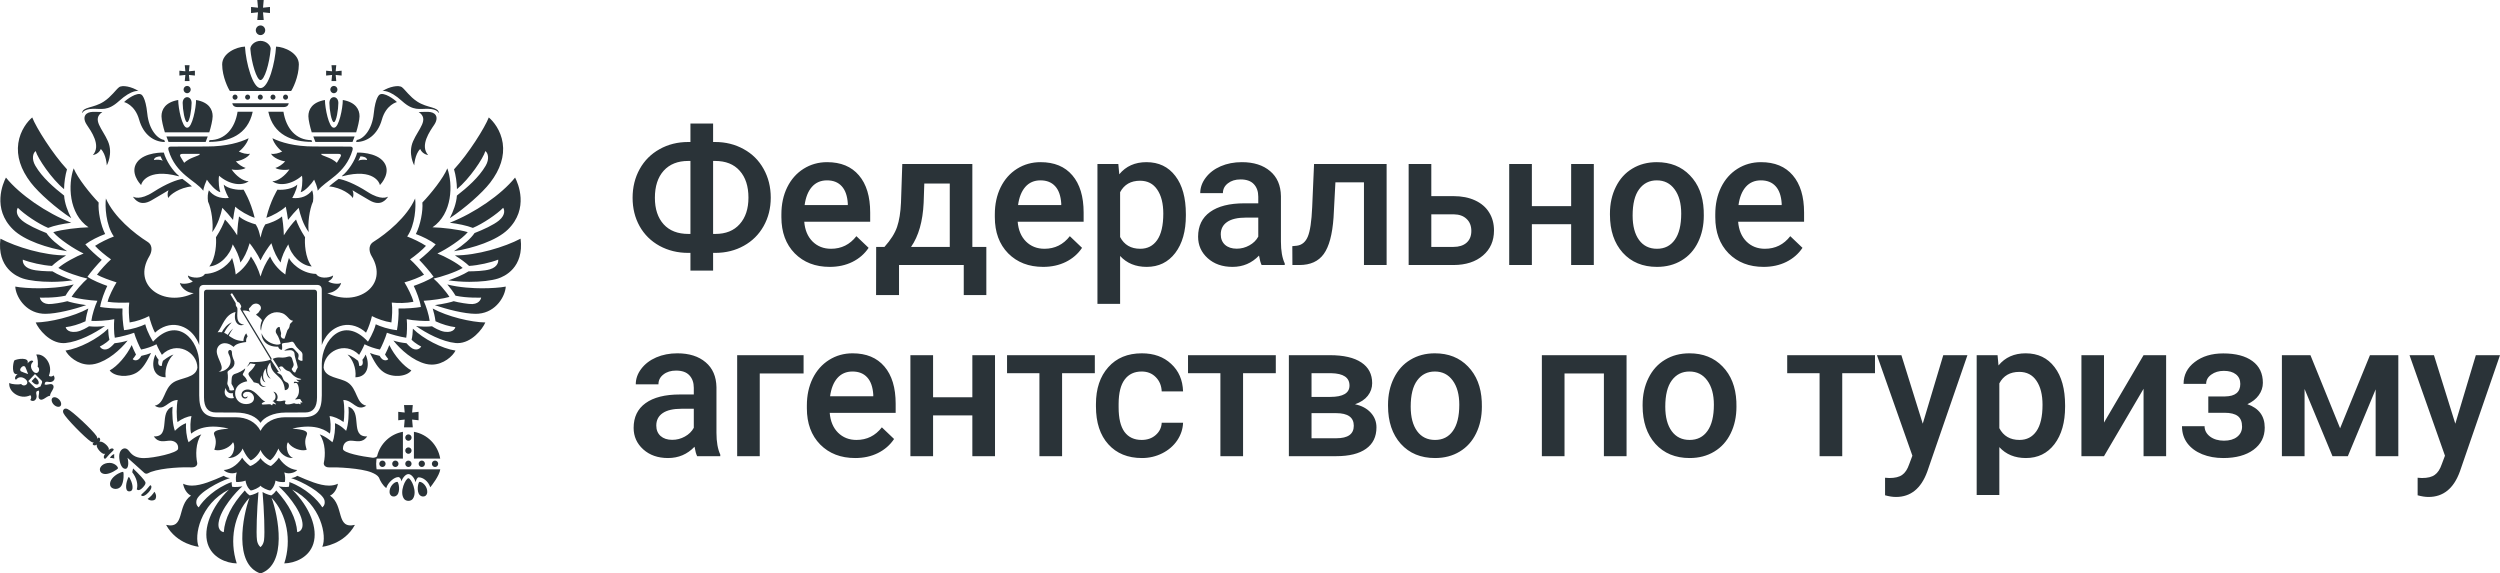 <svg width="279" height="64" viewBox="0 0 279 64" fill="none" xmlns="http://www.w3.org/2000/svg">
<path fill-rule="evenodd" clip-rule="evenodd" d="M46.814 53.771C46.713 53.771 46.49 54.526 46.72 55.062C46.842 55.347 47.13 55.467 47.371 55.387C47.608 55.309 47.677 55.084 47.683 54.91C47.706 54.323 47.188 53.771 46.813 53.771H46.814ZM45.088 45.209L45.164 46.038L44.443 45.958V46.902L45.164 46.823L45.088 47.688H46.067L45.991 46.823L46.712 46.902V45.958L45.991 46.038L46.067 45.209H45.088ZM45.579 48.476C45.384 48.476 45.226 48.637 45.226 48.835C45.226 49.033 45.384 49.193 45.579 49.193C45.774 49.193 45.932 49.033 45.932 48.835C45.932 48.637 45.773 48.476 45.579 48.476ZM45.579 49.928C45.384 49.928 45.226 50.089 45.226 50.286C45.226 50.485 45.384 50.645 45.579 50.645C45.774 50.645 45.932 50.484 45.932 50.286C45.932 50.089 45.773 49.928 45.579 49.928ZM45.579 51.401C45.384 51.401 45.226 51.561 45.226 51.759C45.226 51.957 45.384 52.118 45.579 52.118C45.774 52.118 45.932 51.957 45.932 51.759C45.932 51.561 45.773 51.401 45.579 51.401V51.401ZM46.718 51.759C46.718 51.957 46.876 52.118 47.071 52.118C47.266 52.118 47.424 51.957 47.424 51.759C47.424 51.561 47.266 51.401 47.071 51.401C46.876 51.401 46.718 51.561 46.718 51.759L46.718 51.759ZM48.197 51.759C48.197 51.957 48.355 52.118 48.55 52.118C48.745 52.118 48.903 51.957 48.903 51.759C48.903 51.561 48.745 51.401 48.55 51.401C48.355 51.401 48.197 51.561 48.197 51.759V51.759ZM45.579 53.372C45.277 53.372 44.531 54.895 45.087 55.666C45.193 55.813 45.379 55.896 45.579 55.896C45.778 55.896 45.964 55.813 46.071 55.666C46.626 54.895 45.881 53.372 45.579 53.372ZM44.344 53.771C43.97 53.771 43.452 54.323 43.474 54.91C43.48 55.084 43.55 55.309 43.787 55.387C44.028 55.467 44.315 55.346 44.438 55.061C44.668 54.526 44.444 53.771 44.344 53.771ZM43.77 51.759C43.77 51.957 43.928 52.118 44.123 52.118C44.318 52.118 44.475 51.957 44.475 51.759C44.475 51.561 44.318 51.401 44.123 51.401C43.928 51.401 43.77 51.561 43.77 51.759H43.77ZM42.327 51.759C42.327 51.957 42.485 52.118 42.68 52.118C42.875 52.118 43.033 51.957 43.033 51.759C43.033 51.561 42.875 51.401 42.68 51.401C42.485 51.401 42.327 51.561 42.327 51.759ZM41.979 51.759C41.979 51.453 42.032 51.178 42.032 51.178H44.965V50.925L44.965 48.795L44.965 48.794V48.189C43.549 48.435 42.417 49.522 42.08 50.925C41.997 51.041 41.731 51.101 41.544 51.08C40.462 50.948 38.272 50.556 38.272 50.092C38.272 49.44 38.715 49.179 39.142 49.179C39.75 49.179 40.422 49.506 40.981 48.701C38.99 48.791 40.517 45.929 38.883 45.386C38.965 46.117 38.884 47.403 38.627 48.082C38.627 48.082 38.041 47.461 37.384 47.226C37.434 47.757 37.334 48.856 37.095 49.357C37.095 49.357 36.399 48.716 35.678 48.476C36.343 49.436 36.321 50.807 36.141 51.64C36.09 51.882 36.27 52.182 36.778 52.16C37.572 52.125 40.284 52.244 41.461 52.722C41.827 52.871 42.14 53.042 42.293 53.301C42.418 53.651 42.726 54.192 43.106 54.469C43.276 53.865 44.002 53.218 44.475 53.242C44.617 53.249 44.773 53.483 44.806 53.714C44.847 53.5 45.196 52.908 45.579 52.908C45.931 52.908 46.271 53.403 46.388 53.812C46.424 53.549 46.58 53.269 46.721 53.269C47.197 53.269 47.794 53.688 48.019 54.38C48.202 54.154 49.039 53.084 49.133 52.381H42.032C42.032 52.381 41.979 52.077 41.979 51.759L41.979 51.759ZM46.193 48.189V51.178H49.128C48.873 49.654 47.691 48.451 46.193 48.189H46.193ZM11.558 50.65C11.619 50.671 11.681 50.656 11.743 50.623C11.545 50.898 11.553 51.078 11.639 51.162C11.772 51.294 11.871 51.052 12.21 50.695C12.548 50.338 12.782 50.229 12.649 50.097C12.563 50.012 12.385 50.009 12.119 50.225C12.148 50.162 12.16 50.099 12.138 50.038C12.026 49.716 11.505 49.287 11.218 49.286C11.177 49.286 11.136 49.295 11.098 49.311C11.224 49.109 11.192 48.957 11.107 48.873C11.014 48.781 10.961 48.846 10.856 48.979C10.871 48.886 10.847 48.777 10.758 48.644C10.328 47.995 8.048 45.859 7.53 45.644C7.221 45.516 7.12 45.694 7.12 45.694C7.12 45.694 6.949 45.803 7.084 46.115C7.31 46.636 9.501 48.867 10.149 49.287C10.282 49.373 10.388 49.394 10.479 49.377C10.353 49.486 10.292 49.543 10.385 49.635C10.47 49.718 10.62 49.747 10.814 49.611C10.799 49.65 10.792 49.692 10.793 49.735C10.803 50.028 11.239 50.546 11.558 50.65H11.558ZM6.078 44.329C6.01 44.329 5.914 44.345 5.844 44.419C5.772 44.495 5.747 44.611 5.773 44.746C5.802 44.893 5.886 45.042 6.011 45.166C6.16 45.314 6.348 45.402 6.512 45.402C6.58 45.402 6.675 45.387 6.746 45.312C6.9 45.15 6.824 44.808 6.58 44.566C6.43 44.418 6.243 44.329 6.078 44.329V44.329ZM13.168 52.26C13.166 52.034 12.737 51.656 12.228 51.656C11.472 51.656 11.145 52.133 11.145 52.377C11.145 52.834 11.589 52.894 11.725 52.901C12.257 52.934 13.115 52.392 13.168 52.26ZM12.517 53.404C12.316 53.66 12.241 53.911 12.293 54.148C12.356 54.435 12.641 54.565 12.896 54.565C13.165 54.565 13.405 54.438 13.539 54.226C13.828 53.773 13.841 52.768 13.743 52.658C13.501 52.658 12.857 52.969 12.517 53.404V53.404ZM5.882 42.94C5.668 42.728 5.231 43.043 4.97 42.896C5.086 42.25 5.545 42.928 5.989 42.461C6.165 42.275 6.07 41.983 5.969 41.895C5.778 42.089 5.482 42.022 5.459 41.914C5.963 40.729 4.979 39.407 4.035 39.573C4.22 39.82 4.276 40.679 4.195 40.911C4.554 41.168 4.297 41.774 3.9 41.598C3.634 41.49 3.165 40.827 3.705 40.36C3.689 40.192 3.392 40.151 3.077 40.556C3.308 39.812 1.891 40.045 1.6 40.224C1.434 40.527 1.25 41.982 1.971 41.722C1.584 42.057 1.634 42.359 1.799 42.37C2.239 41.804 2.902 42.263 3.016 42.531C3.201 42.931 2.616 43.212 2.353 42.853C2.128 42.943 1.286 42.914 1.038 42.732C0.906 43.702 2.23 44.664 3.374 44.114C3.479 44.133 3.554 44.432 3.372 44.634C3.461 44.736 3.749 44.823 3.926 44.636C4.369 44.169 3.691 43.721 4.319 43.583C4.471 43.845 4.177 44.301 4.39 44.513C4.732 44.851 5.161 44.195 5.583 44.168C5.595 43.737 6.224 43.278 5.882 42.939L5.882 42.94ZM2.339 41.443C2.339 41.443 2.118 41.286 2.383 40.999C2.655 40.719 2.815 40.941 2.815 40.941C2.815 40.941 3.064 41.493 3.138 41.747C2.887 41.68 2.339 41.443 2.339 41.443H2.339ZM4.527 43.123C4.39 43.14 4.065 43.429 3.902 43.267L3.156 42.529L3.529 42.135L3.903 41.741L4.649 42.48C4.812 42.641 4.54 42.983 4.527 43.123V43.123ZM16.888 54.438C16.913 54.328 16.896 54.239 16.838 54.181C16.819 54.163 16.803 54.153 16.793 54.153C16.751 54.153 16.658 54.268 16.568 54.38C16.492 54.472 16.399 54.587 16.28 54.713C16.161 54.839 16.051 54.938 15.963 55.017C15.858 55.112 15.749 55.21 15.748 55.254C15.748 55.264 15.759 55.281 15.778 55.3C15.816 55.338 15.868 55.357 15.931 55.357C16.027 55.357 16.234 55.308 16.547 54.978C16.785 54.728 16.864 54.547 16.888 54.438H16.888ZM16.892 55.319C16.73 55.491 16.565 55.613 16.473 55.676C16.538 55.741 16.722 55.857 16.953 55.857C17.084 55.857 17.207 55.819 17.319 55.742C17.549 55.365 17.327 54.978 17.228 54.88C17.169 54.976 17.055 55.148 16.892 55.319L16.892 55.319ZM14.375 53.219C14.256 53.329 13.983 54.096 14.102 54.563C14.153 54.763 14.264 54.848 14.452 54.838C14.646 54.826 14.752 54.725 14.785 54.52C14.859 54.054 14.504 53.313 14.375 53.218L14.375 53.219ZM14.225 51.087C14.232 51.101 15.63 52.325 16.098 52.767C16.209 52.872 16.361 52.896 16.516 52.818C16.604 52.773 16.714 52.721 16.828 52.669C18.226 52.178 20.525 52.122 21.368 52.159C21.876 52.181 22.055 51.882 22.005 51.64C21.84 50.851 21.803 49.436 22.468 48.476C21.747 48.716 21.051 49.357 21.051 49.357C20.812 48.856 20.712 47.757 20.762 47.226C20.105 47.461 19.519 48.082 19.519 48.082C19.262 47.403 19.181 46.117 19.263 45.386C17.629 45.929 19.156 48.791 17.165 48.701C17.724 49.506 18.396 49.179 19.004 49.179C19.43 49.179 19.96 49.457 19.874 50.092C19.812 50.551 17.14 51.124 16.066 51.124C15.315 51.124 14.812 50.893 14.435 50.374C14.254 50.125 14.069 50.012 13.862 50.044C13.605 50.083 13.304 50.345 13.304 50.95C13.304 51.379 13.478 52.32 13.996 52.32C14.359 52.32 14.376 51.577 14.225 51.088V51.087ZM15.953 54.389C16.196 54.131 16.282 53.944 16.221 53.797C16.134 53.586 15.579 52.971 14.853 52.277C14.831 52.421 14.799 52.562 14.756 52.701C15.246 53.344 15.429 54.036 15.264 54.616C15.323 54.656 15.36 54.674 15.382 54.682C15.57 54.756 15.805 54.545 15.952 54.389H15.953ZM12.418 50.888C12.415 50.892 12.324 50.981 12.266 51.1C12.418 51.101 12.595 51.127 12.754 51.17C12.743 51.029 12.733 50.839 12.747 50.675C12.612 50.706 12.468 50.834 12.418 50.888ZM36.833 55.31C37.293 55.102 37.624 54.536 37.712 53.983C37.42 54.125 37.091 54.194 36.712 54.194C35.67 54.194 34.36 53.619 33.173 53.097C33.173 53.097 32.917 53.311 32.492 53.356C33.69 53.721 36.044 55.018 36.217 55.85C36.333 56.406 35.968 56.618 35.968 56.618C35.444 55.77 34.094 54.453 32.292 53.794C32.296 54.104 32.236 54.322 32.236 54.322C32.236 54.322 31.871 54.411 31.094 54.277C31.773 54.84 33.557 56.825 33.75 58.332C33.879 59.338 33.171 59.385 33.171 59.385C33.07 57.872 32.27 56.306 30.827 54.734C30.827 54.734 30.591 55.102 30.276 55.288C30.276 55.288 29.743 55.194 29.301 54.904C29.471 56.9 29.572 59.493 29.466 60.278C29.392 60.825 29.073 61.054 29.073 61.054C29.073 61.054 28.753 60.825 28.679 60.278C28.574 59.493 28.674 56.9 28.844 54.904C28.402 55.194 27.869 55.288 27.869 55.288C27.555 55.102 27.318 54.734 27.318 54.734C25.875 56.306 25.075 57.872 24.974 59.385C24.974 59.385 24.266 59.338 24.395 58.332C24.589 56.825 26.372 54.84 27.051 54.277C26.275 54.411 25.909 54.322 25.909 54.322C25.909 54.322 25.849 54.104 25.853 53.794C24.052 54.453 22.702 55.77 22.178 56.618C22.178 56.618 21.812 56.406 21.928 55.85C22.101 55.018 24.455 53.721 25.653 53.356C25.229 53.311 24.973 53.097 24.973 53.097C23.786 53.619 22.476 54.194 21.433 54.194C21.054 54.194 20.725 54.125 20.434 53.983C20.521 54.536 20.853 55.102 21.313 55.31C19.702 56.435 20.697 59.071 18.537 58.575C19.741 60.795 22.178 61.018 22.178 61.018C21.638 59.844 22.311 56.261 25.545 54.634C23.554 56.603 22.647 58.991 23.175 60.676C23.66 62.222 25.235 62.849 26.421 62.876C25.582 60.319 26.099 57.391 27.84 55.548C27.094 57.57 26.045 62.965 29.073 64C32.101 62.965 31.052 57.57 30.306 55.548C32.047 57.391 32.563 60.319 31.724 62.876C32.91 62.849 34.486 62.222 34.97 60.676C35.498 58.991 34.592 56.603 32.601 54.634C35.835 56.261 36.508 59.844 35.968 61.018C35.968 61.018 38.404 60.795 39.609 58.575C37.449 59.071 38.443 56.435 36.833 55.31L36.833 55.31ZM29.33 10.841C29.33 10.682 29.204 10.553 29.05 10.553C28.895 10.553 28.769 10.682 28.769 10.841C28.769 10.999 28.895 11.129 29.05 11.129C29.204 11.129 29.33 10.999 29.33 10.841ZM30.746 10.841C30.746 10.682 30.62 10.553 30.465 10.553C30.311 10.553 30.185 10.682 30.185 10.841C30.185 10.999 30.311 11.129 30.465 11.129C30.62 11.129 30.746 10.999 30.746 10.841ZM28.547 3.378C28.547 3.674 28.782 3.917 29.072 3.917C29.361 3.917 29.597 3.674 29.597 3.378C29.597 3.081 29.361 2.839 29.072 2.839C28.782 2.839 28.547 3.081 28.547 3.378V3.378ZM28.715 2.233H29.43L29.353 1.374L30.13 1.456V0.777L29.353 0.858L29.43 0H28.715L28.792 0.858L28.016 0.777V1.456L28.792 1.374L28.715 2.233H28.715ZM27.915 10.841C27.915 10.682 27.789 10.553 27.634 10.553C27.479 10.553 27.353 10.682 27.353 10.841C27.353 10.999 27.479 11.129 27.634 11.129C27.789 11.129 27.915 10.999 27.915 10.841ZM26.23 11.907C26.305 11.934 26.393 11.949 26.497 11.949H31.649C31.753 11.949 31.841 11.934 31.916 11.907C32.083 11.847 32.184 11.723 32.223 11.525H25.923C25.962 11.723 26.063 11.847 26.23 11.907V11.907ZM26.513 10.841C26.513 10.682 26.387 10.553 26.232 10.553C26.077 10.553 25.951 10.682 25.951 10.841C25.951 10.999 26.077 11.129 26.232 11.129C26.387 11.129 26.513 10.999 26.513 10.841H26.513ZM32.148 10.841C32.148 10.682 32.022 10.553 31.868 10.553C31.713 10.553 31.587 10.682 31.587 10.841C31.587 10.999 31.713 11.129 31.868 11.129C32.022 11.129 32.148 10.999 32.148 10.841ZM32.485 10.159C32.63 9.979 33.352 8.591 33.352 7.189C33.352 5.927 31.758 5.232 30.809 5.2C30.699 7.003 29.993 9.832 29.073 9.832C28.203 9.832 27.446 7.019 27.337 5.2C26.389 5.232 24.794 5.927 24.794 7.189C24.794 8.591 25.516 9.979 25.662 10.159H32.485H32.485ZM29.073 8.937C29.507 8.937 30.067 7.142 30.21 5.443C30.21 5.099 29.776 4.573 29.073 4.559C28.37 4.573 27.937 5.099 27.937 5.443C28.062 7.027 28.647 8.937 29.073 8.937H29.073ZM15.299 18.1C14.458 19.25 15.621 20.509 15.693 20.595C15.743 20.657 15.787 20.629 15.779 20.56C15.773 20.501 16.384 18.728 19.902 19.662C19.978 19.682 20.024 19.683 19.953 19.611C19.303 19.098 18.532 17.95 18.283 17.026C18.283 17.026 16.14 16.95 15.299 18.1ZM17.185 17.86C17.185 17.538 17.655 17.45 17.925 17.45C17.925 17.45 18.044 17.76 18.163 17.932C17.889 17.81 17.508 17.797 17.185 17.86ZM19.053 16.359C18.819 16.359 18.732 16.507 18.808 16.764C19.616 19.474 21.82 20.116 22.691 21.29C22.691 21.29 22.684 20.924 23.088 20.052C23.363 20.501 24.107 21.341 24.591 21.448C24.475 21.206 24.337 20.252 24.445 19.611C25.587 20.605 26.995 20.8 27.75 20.227C27.107 20.251 26.269 19.539 25.848 18.907C26.436 19.043 27.247 18.903 27.414 18.735C27.042 18.645 26.591 18.317 26.319 18.005C26.737 17.976 27.644 17.636 27.903 17.155C27.539 17.238 27 17.09 26.649 16.905C26.917 16.762 27.584 16.051 27.744 15.427C26.797 15.889 25.302 16.348 23.088 16.348C23.088 16.348 19.176 16.359 19.053 16.359L19.053 16.359ZM21.497 17.594C20.871 17.841 20.557 18.174 20.557 18.174C20.557 18.174 20.257 17.684 20.161 17.526C20.065 17.369 20.035 17.175 20.359 17.175H22.299C22.299 17.307 22.123 17.348 21.497 17.594H21.497ZM14.873 22.004C15.076 22.271 15.649 23.087 16.906 22.358C18.163 21.628 18.811 21.231 18.811 21.231C18.811 21.231 18.614 21.607 18.764 22.059C18.772 22.085 18.802 22.084 18.813 22.057C18.938 21.764 20.03 20.919 21.422 20.802C20.912 20.359 20.352 19.963 20.352 19.963C19.757 20.059 18.604 20.463 17.113 21.426C15.622 22.389 14.935 21.987 14.906 21.969C14.878 21.951 14.837 21.956 14.873 22.004H14.873ZM32.685 52.748C32.9 52.68 33.079 52.571 33.172 52.449C32.209 52.407 31.413 51.581 31.122 51.071C30.802 51.597 30.231 52.008 30.231 52.008C29.825 51.901 29.269 51.461 29.073 51.124C28.878 51.461 28.322 51.901 27.915 52.008C27.915 52.008 27.344 51.597 27.024 51.071C26.733 51.581 25.938 52.407 24.975 52.449C25.067 52.571 25.247 52.68 25.462 52.748C25.605 52.794 25.764 52.822 25.925 52.822C26.094 52.822 26.265 52.791 26.417 52.72C26.321 53.068 26.289 53.497 26.36 53.791C26.36 53.791 26.872 53.831 27.401 53.633C27.439 53.95 27.585 54.335 27.824 54.595C27.871 54.646 27.92 54.694 27.974 54.734C28.258 54.734 28.944 54.405 29.073 54.202C29.202 54.405 29.888 54.734 30.172 54.734C30.226 54.694 30.275 54.646 30.323 54.595C30.562 54.335 30.708 53.95 30.746 53.633C30.983 53.751 31.26 53.799 31.566 53.799C31.639 53.799 31.713 53.796 31.787 53.791C31.857 53.497 31.825 53.068 31.729 52.72C31.882 52.791 32.052 52.822 32.221 52.822C32.382 52.822 32.541 52.794 32.685 52.748H32.685ZM23.072 32.331C22.883 32.331 22.767 32.451 22.767 32.644V44.35C22.767 45.466 23.209 46.032 24.082 46.032L26.265 46.04C27.761 46.04 28.643 46.552 29.073 47.187C29.439 46.595 30.466 46.04 31.881 46.04L34.064 46.032C34.937 46.032 35.379 45.466 35.379 44.35V32.644C35.379 32.451 35.262 32.331 35.074 32.331H23.072H23.072ZM25.204 43.283C25.184 43.542 25.486 44.013 25.986 43.866C25.971 43.961 25.999 44.223 26.111 44.419C25.226 44.618 24.843 43.894 25.204 43.283ZM33.234 39.408C33.112 39.279 32.992 39.149 32.873 39.018C32.747 38.878 32.657 38.824 32.528 38.824C32.238 38.824 31.928 38.982 31.762 39.091C31.751 39.095 31.743 39.106 31.738 39.135C31.915 39.119 32.092 39.106 32.267 39.086C32.422 39.069 32.566 39.075 32.698 39.173C32.803 39.25 32.862 39.346 32.868 39.47C32.885 39.869 33.205 40.707 33.224 40.959C33.249 41.058 33.13 41.087 32.964 41.55C32.841 41.686 32.51 41.254 32.558 41.153C32.751 40.903 32.804 40.747 32.755 40.561C32.716 40.411 32.643 40.144 32.588 39.998C32.516 39.805 32.352 39.732 32.148 39.802C31.35 40.065 31.227 39.714 30.436 40.044L31.347 41.446C31.343 41.344 31.295 41.161 31.147 41.029C31.174 40.888 31.461 40.829 31.569 40.962C31.7 41.13 31.958 41.369 32.169 41.408C32.576 41.482 32.545 42.096 33.632 42.301C33.496 42.441 33.195 42.393 33.064 42.33C33.143 42.452 33.234 42.567 33.398 42.608C33.23 42.777 32.746 42.383 32.796 42.779C32.879 42.731 32.995 42.723 33.093 42.748C33.31 42.801 33.666 44.027 32.916 44.562C33.076 44.61 33.247 44.526 33.409 44.526C33.504 44.526 33.593 44.617 33.602 44.719C33.672 44.773 33.718 44.838 33.758 44.922C33.702 44.94 33.593 44.923 33.533 44.883C33.557 44.951 33.551 45.115 33.526 45.118C33.458 45.127 33.406 45.088 33.337 45.047C33.24 45.096 32.923 45.076 32.833 44.996C32.594 45.054 32.358 45.132 32.109 45.132C31.974 45.132 31.797 45.123 31.803 44.96C31.806 44.88 31.846 44.839 31.877 44.752C31.762 44.635 31.571 44.748 31.343 44.77C31.034 44.8 30.907 44.752 30.84 44.689C31.132 44.421 30.956 43.766 30.505 43.708C30.875 44.062 30.827 44.633 30.412 44.761C30.532 44.8 30.591 44.854 30.637 44.939C30.783 44.999 30.785 45.104 30.774 45.151C30.695 45.095 30.551 45.039 30.436 45.054C30.428 45.104 30.407 45.197 30.364 45.233C30.314 45.223 30.25 45.178 30.224 45.142C30.092 45.041 29.266 45.233 29.216 45.099C29.184 44.973 29.405 44.867 29.608 44.823C29.085 44.632 28.632 43.653 27.826 43.487C27.453 43.41 26.947 43.577 26.947 44.06C26.947 44.298 27.139 44.48 27.346 44.48C27.538 44.48 27.633 44.349 27.633 44.216C27.602 44.239 27.583 44.254 27.564 44.269C27.448 44.364 27.299 44.358 27.191 44.254C27.096 44.162 27.096 44.002 27.188 43.894C27.264 43.804 27.355 43.753 27.476 43.735C27.792 43.69 28.049 43.79 28.223 44.041C28.306 44.161 28.351 44.29 28.351 44.414C28.351 44.971 27.791 45.097 27.481 45.097C26.7 45.097 26.24 44.541 26.24 43.898C26.24 43.823 26.244 43.747 26.256 43.67C26.379 42.946 27.029 42.643 27.591 42.552C27.519 42.3 27.381 42.096 27.182 41.93C27.083 41.847 27.073 41.78 27.135 41.674C27.22 41.53 27.309 41.388 27.347 41.225C27.356 41.189 27.36 41.151 27.362 41.111C27.082 41.361 26.691 41.59 26.149 41.753C25.978 41.831 25.888 41.986 25.866 42.164C25.841 42.371 25.835 42.581 25.832 42.789C25.831 42.837 25.866 42.89 25.892 42.936C25.993 43.108 26.105 43.276 26.129 43.49C26.129 43.594 25.603 43.605 25.603 43.522C25.599 43.144 25.345 42.997 25.372 42.748C25.442 42.361 25.458 41.973 25.394 41.583C25.378 41.485 25.431 41.42 25.501 41.368C25.613 41.283 25.731 41.208 25.843 41.124C26.106 40.923 26.215 40.663 26.153 40.339C26.145 40.297 26.127 40.257 26.108 40.217C25.977 39.929 25.881 39.638 25.881 39.314C25.881 38.958 25.438 38.978 25.467 39.328C25.476 39.437 25.558 39.59 25.604 39.695C26.059 40.735 25.242 41.484 24.397 41.483C25.285 41.177 24.189 40.046 24.189 39.202C24.189 38.684 24.591 38.302 25.071 38.302C25.624 38.302 25.975 38.656 26.076 38.717C26.343 38.295 27.163 38.219 27.471 38.17C27.447 37.943 27.479 37.741 27.619 37.566C27.629 37.554 27.634 37.533 27.629 37.52C27.586 37.413 27.539 37.306 27.479 37.202C27.226 37.486 27.166 37.861 27.166 38.056C26.231 38.042 25.819 37.635 25.543 37.474C25.544 37.404 25.793 36.959 26.013 36.665C25.771 36.871 25.573 37.103 25.427 37.381C25.293 37.285 25.153 37.198 25.015 37.142C25.226 36.693 25.505 36.343 25.861 35.979C25.36 36.162 24.924 36.726 24.759 37.079C24.616 37.063 24.405 37.058 24.287 37.081C24.833 36.417 25.082 35.109 26.282 34.815C25.982 36.028 26.729 36.521 27.244 36.205C27.177 36.205 27.131 36.215 27.088 36.205C26.084 35.952 26.679 34.569 26.436 34.282C26.344 34.172 26.296 34.072 26.311 33.934C26.317 33.886 26.302 33.829 26.28 33.785L25.746 32.898C25.679 32.787 25.887 32.707 25.931 32.759L26.476 33.645C26.49 33.667 26.507 33.7 26.527 33.703C26.726 33.738 26.788 33.902 26.868 34.047C26.894 34.094 26.914 34.148 26.919 34.201C26.922 34.241 26.911 34.297 26.884 34.325C26.798 34.412 26.814 34.498 26.881 34.611C26.989 34.792 30.213 40.128 30.213 40.128C29.513 40.413 28.246 40.436 27.879 40.4C27.803 40.585 27.684 40.781 27.508 40.969C27.683 40.855 27.819 40.711 27.945 40.554C28.087 40.571 28.299 40.627 28.516 40.643C28.388 40.916 28.195 41.187 27.947 41.415C27.831 41.529 27.686 41.63 27.739 41.813C27.799 42.018 28.184 42.41 28.325 42.664C28.464 42.694 28.699 42.743 28.872 42.812C28.97 43.022 29.303 43.286 29.704 43.149C28.897 43.139 28.957 42.318 29.208 41.883C29.18 42.287 29.377 42.622 29.625 42.66C29.253 42.322 29.29 41.555 29.652 41.135C29.704 41.818 29.913 42.177 30.211 42.258C29.817 41.897 29.58 41.064 30.175 40.456C30.221 42.015 31.658 41.734 31.788 43.539C32.321 43.539 32.351 42.827 32.054 42.696C31.881 42.631 31.725 42.518 31.636 42.364C31.599 42.299 31.561 42.183 31.531 42.115C31.373 41.651 30.926 41.681 30.937 41.57C30.948 41.532 31.018 41.515 31.116 41.515L30.275 40.223L30.231 40.156C30.333 40.135 30.355 40.077 30.251 39.913C30.251 39.913 27.093 34.696 27.078 34.666C27.372 34.615 27.654 34.694 27.928 34.8C27.855 34.732 27.795 34.638 27.782 34.541C27.772 34.462 27.775 34.416 27.838 34.367C27.905 34.312 27.97 34.249 28.017 34.178C28.174 33.942 28.462 33.826 28.723 33.9C29.119 34.011 29.258 34.455 28.968 34.688C28.813 35.027 28.622 34.984 28.582 35.136C28.66 35.172 29.2 35.586 29.236 35.761C29.075 36.094 28.995 36.614 29.135 36.905C29.239 35.521 30.078 34.844 30.895 34.844C31.089 34.844 31.282 34.877 31.475 34.943C31.581 34.978 31.687 35.029 31.775 35.096C31.903 35.193 32.021 35.301 32.13 35.419C32.289 35.593 32.435 35.779 32.706 35.791C32.627 35.904 32.537 35.986 32.444 36.066C32.378 36.126 32.344 36.197 32.336 36.286C32.317 36.478 32.254 36.655 32.111 36.796C32.092 36.815 32.077 36.838 32.068 36.864C31.977 37.125 31.886 37.385 31.8 37.648C31.779 37.712 31.784 37.801 31.697 37.8C31.621 37.799 31.53 37.777 31.474 37.731C31.354 37.635 31.311 37.494 31.354 37.346C31.396 37.199 31.354 37.073 31.307 36.936C31.259 36.799 31.242 36.651 31.21 36.494C30.987 36.416 30.568 36.893 30.888 37.292C31.095 37.586 31.282 38.127 31.314 38.349C31.321 38.371 31.125 38.493 30.856 38.459C29.945 38.343 29.369 37.715 29.194 37.185C29.18 38.083 29.93 38.749 31.041 38.684C31.087 38.893 31.259 39.035 31.459 39.042C31.501 38.907 31.5 38.624 31.466 38.444C31.451 38.364 31.492 38.324 31.566 38.305C31.809 38.244 32.126 38.267 32.397 38.172C32.636 38.086 32.75 38.136 32.899 38.424C33.012 38.642 33.206 38.876 33.388 39.038C33.465 39.105 33.541 39.173 33.614 39.245C33.706 39.337 33.754 39.445 33.761 39.579C33.737 39.788 33.766 40.209 33.766 40.216C33.713 40.354 33.328 40.208 33.267 40.059C33.243 40.004 33.431 39.616 33.234 39.408V39.408ZM39.863 17.026C39.614 17.95 38.843 19.098 38.193 19.611C38.122 19.683 38.169 19.682 38.244 19.662C41.762 18.728 42.374 20.501 42.367 20.56C42.36 20.629 42.403 20.657 42.453 20.596C42.525 20.509 43.688 19.25 42.847 18.1C42.006 16.95 39.863 17.026 39.863 17.026ZM39.983 17.932C40.102 17.76 40.221 17.45 40.221 17.45C40.491 17.45 40.961 17.538 40.961 17.86C40.638 17.797 40.258 17.81 39.983 17.932ZM43.273 22.004C43.309 21.956 43.268 21.951 43.24 21.969C43.212 21.987 42.525 22.389 41.033 21.426C39.542 20.463 38.389 20.059 37.795 19.963C37.795 19.963 37.235 20.359 36.724 20.802C38.116 20.919 39.208 21.764 39.333 22.057C39.345 22.084 39.374 22.085 39.383 22.059C39.532 21.607 39.335 21.231 39.335 21.231C39.335 21.231 39.984 21.628 41.24 22.357C42.497 23.087 43.07 22.271 43.273 22.004L43.273 22.004ZM31.497 16.905C31.146 17.09 30.607 17.238 30.244 17.156C30.503 17.636 31.409 17.976 31.827 18.005C31.555 18.317 31.104 18.645 30.732 18.735C30.899 18.903 31.71 19.043 32.299 18.907C31.877 19.539 31.039 20.251 30.396 20.227C31.152 20.8 32.56 20.605 33.702 19.611C33.809 20.252 33.672 21.206 33.556 21.448C34.039 21.341 34.784 20.501 35.058 20.052C35.462 20.924 35.456 21.29 35.456 21.29C36.326 20.116 38.53 19.474 39.339 16.764C39.415 16.507 39.327 16.359 39.093 16.359C38.97 16.359 35.058 16.348 35.058 16.348C32.844 16.348 31.35 15.889 30.403 15.427C30.563 16.051 31.23 16.762 31.497 16.905H31.497ZM37.788 17.175C38.111 17.175 38.081 17.369 37.985 17.526C37.889 17.684 37.589 18.174 37.589 18.174C37.589 18.174 37.275 17.841 36.65 17.594C36.024 17.348 35.847 17.307 35.847 17.175H37.788ZM23.311 21.235C23.185 21.589 23.148 21.98 23.215 22.489C23.622 23.366 23.819 24.995 23.693 25.905C24.341 25.008 24.629 23.999 24.814 23.191C25.186 23.569 25.668 24.109 26.005 24.546C26.062 24.073 26.165 23.487 26.255 23.064C26.739 23.523 27.743 24.099 28.422 24.304C27.965 22.389 27.183 21.168 27.183 21.168C26.519 21.235 25.449 21.074 24.968 20.605C25.054 21.298 25.535 22.096 25.535 22.096C24.505 22.196 23.775 21.847 23.311 21.235ZM34.835 21.235C34.371 21.847 33.642 22.196 32.611 22.096C32.611 22.096 33.092 21.298 33.178 20.605C32.697 21.074 31.628 21.235 30.963 21.168C30.963 21.168 30.181 22.389 29.724 24.304C30.403 24.099 31.408 23.523 31.892 23.064C31.982 23.487 32.084 24.072 32.142 24.546C32.478 24.109 32.96 23.569 33.332 23.191C33.517 23.999 33.805 25.008 34.453 25.905C34.328 24.995 34.524 23.366 34.931 22.489C34.998 21.98 34.961 21.589 34.835 21.235L34.835 21.235ZM25.972 27.268C26.361 27.888 26.707 28.634 26.827 29.299C27.199 28.851 27.593 28.073 27.86 27.143C28.187 27.549 28.758 28.376 29.073 29.058C29.388 28.376 29.959 27.549 30.286 27.143C30.553 28.073 30.947 28.851 31.32 29.299C31.439 28.634 31.785 27.888 32.174 27.268C32.47 28.475 33.611 29.65 34.788 29.738C34.022 28.752 33.99 27.046 34.045 26.478C33.535 25.691 33.199 24.981 33.038 24.498C32.692 24.838 32.157 25.497 31.677 26.26C31.677 26.25 31.664 25.304 31.472 24.154C30.977 24.598 30.081 24.919 29.602 25.044C29.3 25.534 29.217 25.915 29.073 26.529C28.929 25.915 28.846 25.534 28.544 25.044C28.065 24.919 27.169 24.598 26.674 24.154C26.483 25.304 26.469 26.25 26.469 26.26C25.988 25.497 25.454 24.838 25.108 24.498C24.947 24.981 24.611 25.691 24.101 26.478C24.156 27.046 24.124 28.752 23.358 29.738C24.535 29.65 25.676 28.476 25.972 27.268L25.972 27.268ZM15.305 41.548C15.966 41.12 16.384 40.343 16.86 39.392C16.583 39.506 16.181 39.629 15.779 39.712C15.387 40.466 14.831 40.174 14.816 40.067C14.936 39.934 15.073 39.739 15.177 39.569C15.009 39.258 14.808 38.796 14.697 38.509C14.135 39.683 13.104 40.875 12.24 41.34C12.748 42.041 14.323 42.184 15.305 41.548H15.305ZM17.347 39.57C16.879 40.552 16.989 42.065 18.481 42.108C18.357 41.036 18.843 40.029 19.363 39.57C18.916 39.68 18.188 40.262 18.188 40.262C18.188 40.262 18.079 40.511 18.057 40.834C17.744 40.889 17.572 40.651 17.701 40.153C17.701 40.153 17.476 39.897 17.347 39.571V39.57ZM9.962 40.691C10.182 40.691 10.401 40.664 10.614 40.612C12.055 40.259 13.427 39.036 14.243 38.009C13.777 38.156 13.306 38.251 12.785 38.303C12.785 38.303 12.419 38.727 12.138 38.884C11.996 38.964 11.853 39.003 11.718 39.003C11.311 39.003 11.138 38.671 11.138 38.671C11.138 38.671 11.795 38.358 12.213 37.914C12.13 37.587 12.078 37.133 12.068 36.681C10.934 37.812 8.802 38.911 7.312 39.124C7.607 39.733 8.653 40.691 9.962 40.691H9.962ZM7.078 38.292C7.152 38.292 7.227 38.289 7.302 38.282C8.782 38.136 10.569 37.195 11.72 36.38C11.354 36.454 10.39 36.476 9.934 36.413C9.775 36.517 9.079 36.955 8.499 37.028C7.441 37.161 7.33 36.511 7.33 36.511C8.009 36.429 8.792 36.201 9.541 35.855C9.616 35.296 9.746 34.797 9.858 34.429C8.226 35.331 5.563 35.966 3.983 35.987C4.299 36.732 5.525 38.292 7.078 38.292ZM7.311 32.999C7.538 32.599 7.898 32.127 8.226 31.742C6.923 32.098 5.245 32.173 4.356 32.173C3.307 32.173 2.289 32.099 1.704 31.983C1.756 33.028 2.758 34.832 4.735 35.008C4.838 35.017 4.952 35.022 5.074 35.022C6.307 35.022 8.269 34.526 9.618 34.051C8.656 33.928 7.727 33.702 7.515 33.613C7.013 33.756 5.814 33.956 5.424 33.934C4.541 33.886 4.446 33.213 4.446 33.213C4.446 33.213 6.037 33.28 7.31 32.999H7.311ZM2.565 31.083C3.299 31.319 4.471 31.454 5.779 31.454C6.577 31.454 7.419 31.383 8.103 31.286C7.364 31.037 6.451 30.659 5.858 30.284C5.117 30.27 4.111 30.249 3.465 30.052C2.514 29.764 2.528 29.119 2.545 28.974C3.366 29.302 4.764 29.616 5.797 29.677C6.177 29.312 6.765 28.879 7.386 28.501C4.935 28.522 1.806 27.559 0.048 26.635C-0.354 29.881 1.867 30.859 2.565 31.083V31.083ZM7.953 24.352C7.574 23.631 7.205 22.663 7.157 21.827C6.011 20.933 4.702 19.796 3.945 18.495C3.508 17.744 3.669 17.085 3.979 16.858C4.215 17.675 5.754 19.962 7.15 21.108C7.161 20.375 7.285 19.532 7.477 18.899C5.855 17.146 4.037 14.244 3.597 13.107C3.104 13.512 2.253 14.533 2.044 15.972C1.833 17.42 2.306 18.908 3.449 20.394C4.329 21.537 6.265 23.241 7.953 24.352ZM7.486 28.035C6.371 27.3 5.598 26.619 5.186 26.008C4.254 25.648 3.049 25.099 2.456 24.604C1.64 23.924 1.898 23.313 1.993 23.191C2.711 23.919 4.266 24.968 5.371 25.434C6.061 25.168 7.019 24.972 7.952 24.858C5.186 23.773 2.216 21.736 0.664 19.816C0.349 20.422 -0.93 23.276 1.467 25.616C2.73 26.848 5.33 27.699 7.486 28.035L7.486 28.035ZM43.45 38.509C43.338 38.796 43.137 39.258 42.969 39.569C43.072 39.739 43.21 39.934 43.33 40.067C43.315 40.174 42.76 40.466 42.367 39.712C41.965 39.63 41.563 39.506 41.286 39.392C41.762 40.343 42.18 41.12 42.841 41.548C43.823 42.184 45.398 42.042 45.907 41.34C45.043 40.875 44.011 39.683 43.45 38.509L43.45 38.509ZM40.799 39.57C40.67 39.897 40.445 40.153 40.445 40.153C40.575 40.651 40.402 40.889 40.089 40.834C40.067 40.511 39.958 40.262 39.958 40.262C39.958 40.262 39.23 39.68 38.783 39.57C39.303 40.029 39.789 41.036 39.665 42.108C41.157 42.065 41.267 40.552 40.799 39.57ZM45.933 37.914C46.351 38.358 47.008 38.671 47.008 38.671C47.008 38.671 46.835 39.003 46.428 39.003C46.293 39.003 46.151 38.964 46.008 38.884C45.727 38.727 45.361 38.303 45.361 38.303C44.84 38.251 44.369 38.156 43.903 38.009C44.719 39.036 46.091 40.259 47.532 40.612C47.745 40.664 47.964 40.691 48.184 40.691C49.493 40.691 50.539 39.733 50.834 39.124C49.344 38.911 47.212 37.812 46.078 36.681C46.068 37.133 46.016 37.587 45.933 37.914ZM48.605 35.855C49.354 36.201 50.137 36.429 50.817 36.511C50.817 36.511 50.705 37.161 49.647 37.028C49.068 36.955 48.37 36.517 48.213 36.413C47.756 36.476 46.792 36.454 46.426 36.38C47.577 37.195 49.364 38.136 50.844 38.282C50.919 38.289 50.994 38.292 51.068 38.292C52.622 38.292 53.847 36.732 54.163 35.987C52.583 35.966 49.921 35.331 48.288 34.429C48.4 34.797 48.53 35.296 48.605 35.855V35.855ZM49.92 31.742C50.248 32.127 50.608 32.599 50.836 32.999C52.109 33.28 53.7 33.213 53.7 33.213C53.7 33.213 53.605 33.886 52.722 33.934C52.332 33.956 51.133 33.756 50.632 33.613C50.419 33.702 49.49 33.928 48.528 34.051C49.877 34.526 51.839 35.022 53.072 35.022C53.194 35.022 53.308 35.017 53.411 35.008C55.388 34.832 56.39 33.028 56.442 31.983C55.858 32.099 54.839 32.173 53.79 32.173C52.901 32.173 51.223 32.098 49.92 31.742H49.92ZM58.098 26.635C56.34 27.559 53.211 28.522 50.76 28.501C51.381 28.879 51.969 29.312 52.35 29.677C53.382 29.616 54.78 29.302 55.601 28.974C55.618 29.119 55.632 29.764 54.682 30.053C54.035 30.249 53.029 30.27 52.288 30.285C51.695 30.659 50.782 31.037 50.043 31.286C50.728 31.383 51.569 31.454 52.367 31.454C53.675 31.454 54.847 31.319 55.581 31.083C56.279 30.859 58.5 29.881 58.098 26.635ZM54.167 16.858C54.477 17.085 54.639 17.744 54.201 18.496C53.444 19.796 52.136 20.933 50.989 21.827C50.941 22.663 50.572 23.631 50.194 24.352C51.881 23.241 53.818 21.537 54.697 20.394C55.84 18.908 56.313 17.42 56.103 15.972C55.893 14.533 55.042 13.512 54.549 13.107C54.109 14.244 52.291 17.146 50.669 18.899C50.861 19.532 50.986 20.375 50.996 21.108C52.392 19.962 53.931 17.675 54.167 16.858ZM52.775 25.434C53.88 24.968 55.435 23.919 56.153 23.191C56.248 23.313 56.506 23.924 55.691 24.604C55.097 25.099 53.892 25.648 52.96 26.008C52.548 26.619 51.775 27.3 50.66 28.035C52.816 27.699 55.416 26.848 56.679 25.616C59.076 23.276 57.797 20.422 57.483 19.816C55.931 21.736 52.961 23.773 50.194 24.858C51.127 24.972 52.086 25.168 52.775 25.435V25.434ZM46.328 22.15C45.429 24.22 43.151 26.066 41.677 26.99C41.005 27.412 41.25 28.211 41.465 28.566C43.473 31.878 39.822 34.347 36.525 32.706C37.244 32.713 37.971 32.106 38.071 31.565C37.843 31.761 36.906 31.653 36.63 31.399C37.054 31.178 37.155 30.955 37.177 30.746C36.652 31.066 35.59 31.11 35.277 30.569C33.535 30.522 32.376 29.172 32.248 28.782C32.119 29.197 31.91 29.921 31.842 30.636C31.369 30.318 30.562 29.599 30.141 28.624C29.665 29.299 29.306 30.06 29.073 30.862C28.84 30.06 28.481 29.299 28.005 28.624C27.584 29.599 26.777 30.318 26.305 30.636C26.236 29.921 26.028 29.197 25.898 28.782C25.77 29.172 24.611 30.522 22.869 30.569C22.556 31.11 21.494 31.066 20.969 30.746C20.991 30.955 21.092 31.179 21.517 31.399C21.24 31.653 20.304 31.761 20.075 31.565C20.175 32.106 20.902 32.713 21.621 32.706C18.324 34.347 14.673 31.878 16.681 28.566C16.896 28.211 17.141 27.412 16.469 26.99C14.995 26.066 12.717 24.22 11.818 22.149C11.711 22.994 11.793 25.089 12.706 26.393C12.039 26.646 11.184 27.057 10.608 27.438C10.972 27.849 11.819 28.558 12.388 28.944C11.923 29.354 11.203 30.139 10.824 30.654C11.303 30.937 12.269 31.281 13.007 31.513C12.666 32.072 12.142 33.081 12.01 33.681C12.836 33.801 13.68 33.79 14.424 33.767C14.329 34.467 14.392 35.346 14.466 35.986C15.233 35.877 16.077 35.568 16.637 35.275C16.743 35.758 17.036 36.65 17.298 37.127C18.026 36.441 18.986 36.127 19.874 36.309C21.694 36.681 22.234 38.51 22.234 38.51L22.237 32.948V32.327C22.237 31.98 22.425 31.797 22.762 31.797H35.385C35.722 31.797 35.909 31.98 35.909 32.327V32.948L35.912 38.509C35.912 38.509 36.453 36.681 38.272 36.309C39.161 36.127 40.12 36.441 40.848 37.127C41.111 36.65 41.403 35.758 41.509 35.275C42.069 35.568 42.913 35.877 43.68 35.986C43.754 35.346 43.817 34.467 43.722 33.767C44.458 33.842 45.305 33.842 46.137 33.681C46.005 33.081 45.48 32.072 45.139 31.513C45.907 31.308 46.843 30.937 47.322 30.654C46.944 30.14 46.223 29.354 45.759 28.944C46.327 28.558 47.174 27.849 47.538 27.438C46.963 27.057 46.108 26.646 45.441 26.393C46.353 25.089 46.435 22.994 46.328 22.15H46.328ZM23.386 15.639L23.311 15.834C25.516 15.834 27.637 15.084 28.202 12.473H26.513C26.213 14.354 25.1 15.639 23.386 15.639ZM13.85 11.391C13.85 11.391 15.057 11.668 15.529 13.355C16.001 15.042 17.188 15.849 18.405 15.849L18.33 15.619C17.622 15.531 16.623 14.529 16.436 12.673C16.248 10.804 15.787 10.563 15.787 10.563C15.31 10.235 14.112 11.101 13.85 11.391H13.85ZM10.321 12.145C11.328 12.112 12.005 12.43 13.27 11.286C14.763 9.934 15.471 10.165 15.471 10.165C14.71 9.672 13.647 9.453 13.282 9.738C12.917 10.023 12.423 10.786 11.593 11.33C10.423 12.096 9.222 11.894 9.168 12.608H9.201C9.201 12.608 9.315 12.178 10.321 12.145H10.321ZM11.25 16.626C11.861 17.226 11.918 18.457 11.918 18.457C11.918 18.457 12.65 17.152 12.046 15.764C11.443 14.377 10.209 13.313 11.419 12.503C10.68 12.509 9.88 12.34 9.528 12.838C9.419 12.992 9.317 13.377 9.685 13.923C10.153 14.617 11.322 16.232 10.364 17.308C11.064 17.179 11.25 16.626 11.25 16.626ZM18.805 15.841H22.949C22.949 15.841 23.052 15.591 23.182 15.23H18.572C18.703 15.591 18.805 15.841 18.805 15.841ZM21.285 9.994C21.285 9.769 21.106 9.587 20.885 9.587C20.665 9.587 20.486 9.769 20.486 9.994C20.486 10.219 20.665 10.402 20.885 10.402C21.106 10.402 21.285 10.219 21.285 9.994ZM23.355 14.77C23.532 14.217 23.732 13.377 23.732 12.972C23.732 12.231 23.33 11.411 21.882 11.159C21.882 12.054 21.444 14.247 20.915 14.247H20.856C20.326 14.247 19.889 12.07 19.889 11.159C18.436 11.411 18.022 12.231 18.022 12.972C18.022 13.377 18.222 14.217 18.4 14.77H23.355H23.355ZM20.885 13.633C21.161 13.633 21.385 12.201 21.385 11.488C21.385 11.098 21.161 10.843 20.886 10.843C20.61 10.843 20.386 11.098 20.386 11.488C20.386 12.201 20.61 13.633 20.886 13.633H20.885ZM20.619 9.044H21.152L21.085 8.364L21.751 8.432V7.889L21.085 7.957L21.152 7.278H20.619L20.686 7.957L20.02 7.889V8.432L20.686 8.364L20.619 9.044H20.619ZM31.633 12.473H29.944C30.51 15.084 32.63 15.834 34.835 15.834L34.76 15.639C33.046 15.639 31.933 14.354 31.633 12.473ZM39.741 15.849C40.958 15.849 42.145 15.042 42.617 13.355C43.089 11.668 44.296 11.391 44.296 11.391C44.035 11.101 42.837 10.235 42.36 10.563C42.36 10.563 41.898 10.804 41.71 12.673C41.523 14.529 40.525 15.531 39.816 15.619L39.741 15.849V15.849ZM44.877 11.286C46.141 12.43 46.818 12.113 47.825 12.145C48.831 12.178 48.945 12.608 48.945 12.608H48.978C48.924 11.894 47.723 12.096 46.553 11.33C45.723 10.786 45.229 10.023 44.864 9.738C44.499 9.453 43.437 9.672 42.675 10.165C42.675 10.165 43.383 9.934 44.877 11.286ZM48.618 12.838C48.267 12.34 47.466 12.509 46.727 12.503C47.937 13.313 46.704 14.377 46.1 15.764C45.496 17.152 46.229 18.457 46.229 18.457C46.229 18.457 46.285 17.226 46.897 16.626C46.897 16.626 47.082 17.179 47.782 17.308C46.824 16.232 47.993 14.617 48.461 13.923C48.829 13.377 48.728 12.992 48.618 12.838ZM39.341 15.841C39.341 15.841 39.444 15.592 39.574 15.23H34.964C35.094 15.592 35.197 15.841 35.197 15.841H39.341ZM37.66 9.994C37.66 9.769 37.481 9.587 37.261 9.587C37.04 9.587 36.861 9.769 36.861 9.994C36.861 10.219 37.04 10.402 37.261 10.402C37.481 10.402 37.66 10.219 37.66 9.994ZM39.747 14.77C39.924 14.217 40.124 13.377 40.124 12.972C40.124 12.231 39.71 11.411 38.257 11.159C38.257 12.07 37.82 14.247 37.291 14.247H37.231C36.702 14.247 36.264 12.054 36.264 11.159C34.816 11.411 34.415 12.231 34.415 12.972C34.415 13.377 34.614 14.217 34.791 14.77H39.747H39.747ZM37.261 13.633C37.537 13.633 37.76 12.201 37.76 11.488C37.76 11.098 37.537 10.843 37.261 10.843C36.985 10.843 36.761 11.098 36.761 11.488C36.761 12.201 36.985 13.633 37.261 13.633ZM36.995 9.044H37.527L37.461 8.365L38.126 8.433V7.889L37.461 7.957L37.527 7.278H36.995L37.061 7.957L36.395 7.889V8.433L37.061 8.365L36.995 9.044L36.995 9.044ZM9.879 25.366C8.802 25.392 6.907 25.605 5.944 25.91C6.598 26.692 8.307 27.815 9.331 28.292C8.535 28.592 7.107 29.354 6.511 29.904C7.278 30.376 8.964 30.916 9.761 31.092C9.297 31.467 8.342 32.55 7.991 33.134C8.651 33.339 10.007 33.517 10.869 33.567C10.592 34.14 10.278 35.151 10.195 35.81C10.622 35.853 12.048 35.779 12.754 35.622C12.694 36.196 12.717 37.241 12.812 37.691C13.509 37.591 14.504 37.312 14.967 37.134C15.101 37.646 15.58 38.748 15.748 39.01C16.307 38.903 16.973 38.676 17.463 38.421C17.618 38.831 17.969 39.445 18.067 39.6C19.698 37.958 22.028 39.289 22.028 41.036C21.861 42.188 20.228 42.123 19.369 42.664C18.238 43.376 18.434 45.025 17.27 45.278C18.37 45.97 18.69 44.671 19.831 44.634C19.679 45.335 19.693 46.578 19.808 47.099C20.278 46.738 20.937 46.462 21.368 46.434C21.261 46.843 21.178 47.799 21.332 48.394C21.635 48.166 22.767 47.187 25.452 47.816C25.778 47.892 23.631 47.808 23.898 48.498C24.11 49.041 24.169 49.419 23.917 50.191C24.031 50.231 24.163 50.251 24.305 50.251C24.907 50.251 25.688 49.903 25.998 49.357C26.238 49.534 26.238 50.797 25.435 51.111C26.293 51.173 26.946 50.48 27.073 50.054C27.073 50.054 27.492 51.046 27.989 51.371C28.302 51.263 28.858 50.747 29.073 50.212C29.288 50.747 29.844 51.263 30.156 51.371C30.654 51.046 31.073 50.054 31.073 50.054C31.2 50.48 31.853 51.173 32.711 51.111C31.908 50.797 31.908 49.534 32.148 49.357C32.458 49.903 33.239 50.251 33.841 50.251C33.983 50.251 34.115 50.231 34.229 50.191C33.977 49.419 34.037 49.041 34.248 48.498C34.516 47.808 32.368 47.892 32.694 47.816C35.379 47.187 36.511 48.166 36.814 48.394C36.968 47.799 36.885 46.843 36.778 46.434C37.209 46.462 37.868 46.738 38.338 47.099C38.452 46.578 38.467 45.335 38.315 44.634C39.456 44.671 39.776 45.97 40.876 45.278C39.712 45.025 39.908 43.375 38.777 42.664C37.918 42.123 36.285 42.187 36.117 41.036C36.117 39.289 38.448 37.958 40.079 39.6C40.176 39.445 40.528 38.831 40.683 38.421C41.173 38.676 41.839 38.903 42.398 39.01C42.566 38.748 43.045 37.646 43.179 37.134C43.642 37.312 44.637 37.591 45.334 37.691C45.429 37.24 45.452 36.196 45.392 35.622C46.098 35.779 47.524 35.853 47.951 35.81C47.868 35.151 47.553 34.14 47.277 33.567C48.139 33.517 49.495 33.338 50.155 33.134C49.804 32.55 48.849 31.467 48.386 31.092C49.182 30.916 50.867 30.376 51.635 29.904C51.039 29.354 49.611 28.592 48.815 28.291C49.839 27.815 51.548 26.692 52.202 25.909C51.239 25.605 49.343 25.392 48.267 25.366C50.495 23.853 50.564 20.571 49.922 18.787C49.491 19.869 48.06 21.645 47.137 22.602C47.219 23.514 46.921 25.131 46.41 26.117C47.141 26.393 48.008 26.809 48.623 27.273C48.215 27.782 47.338 28.572 46.788 29C47.254 29.483 48.036 30.37 48.385 30.884C47.87 31.267 46.748 31.706 46.173 31.908C46.456 32.484 46.867 33.535 46.973 34.26C46.319 34.368 45.417 34.44 44.475 34.429C44.521 35.124 44.422 36.199 44.301 36.843C43.427 36.774 42.395 36.418 41.936 36.189C41.693 37.149 41.092 38.08 41.065 38.13C38.333 35.174 35.912 37.962 35.912 40.568V44.118C35.912 45.797 35.379 46.564 33.845 46.564H31.86C30.625 46.564 29.59 47.084 29.073 48.084C28.556 47.084 27.521 46.564 26.285 46.564H24.3C22.767 46.564 22.233 45.797 22.233 44.118V40.568C22.233 37.962 19.812 35.174 17.081 38.13C17.054 38.08 16.453 37.149 16.21 36.189C15.75 36.418 14.719 36.774 13.845 36.843C13.723 36.199 13.625 35.124 13.671 34.429C12.728 34.441 11.827 34.368 11.172 34.26C11.279 33.535 11.69 32.484 11.973 31.908C11.398 31.706 10.276 31.267 9.761 30.884C10.109 30.371 10.892 29.483 11.357 29C10.807 28.572 9.931 27.782 9.523 27.273C10.137 26.809 11.004 26.393 11.736 26.117C11.225 25.131 10.927 23.514 11.009 22.602C10.085 21.645 8.655 19.868 8.223 18.787C7.582 20.571 7.65 23.853 9.879 25.366L9.879 25.366ZM3.73 42.318L3.529 42.531C3.529 42.531 3.946 43.071 4.282 42.866C4.474 42.515 3.932 42.106 3.932 42.106L3.73 42.318H3.73Z" fill="#2A3338"/>
<path fill-rule="evenodd" clip-rule="evenodd" d="M79.811 15.847H79.582V13.784H77.053V15.847H76.803C75.623 15.847 74.557 16.114 73.607 16.649C72.656 17.177 71.917 17.916 71.389 18.867C70.862 19.819 70.598 20.888 70.598 22.076C70.598 23.25 70.858 24.305 71.379 25.242C71.906 26.18 72.649 26.913 73.607 27.441C74.564 27.961 75.63 28.222 76.803 28.222H77.053V30.201H79.582V28.222H79.853C81.019 28.215 82.071 27.951 83.007 27.43C83.951 26.909 84.686 26.18 85.215 25.242C85.749 24.298 86.016 23.236 86.016 22.055C86.016 20.867 85.749 19.798 85.215 18.847C84.686 17.895 83.944 17.159 82.987 16.638C82.036 16.111 80.978 15.847 79.811 15.847ZM74.065 19.055C74.724 18.326 75.637 17.961 76.803 17.961H77.053V26.107H76.834C75.64 26.107 74.717 25.749 74.065 25.034C73.412 24.312 73.086 23.326 73.086 22.076C73.086 20.791 73.412 19.784 74.065 19.055ZM79.582 17.961V26.107H79.832C80.998 26.107 81.904 25.743 82.549 25.013C83.202 24.284 83.527 23.298 83.527 22.055C83.527 20.784 83.202 19.784 82.549 19.055C81.904 18.326 80.987 17.961 79.801 17.961H79.582ZM88.692 28.274C89.691 29.281 90.992 29.784 92.595 29.784C93.532 29.784 94.376 29.6 95.126 29.232C95.882 28.857 96.485 28.333 96.937 27.659L95.573 26.357C94.844 27.295 93.901 27.763 92.742 27.763C91.915 27.763 91.228 27.493 90.68 26.951C90.139 26.409 89.829 25.673 89.754 24.742H97.113V23.722C97.113 21.93 96.694 20.545 95.854 19.566C95.021 18.586 93.838 18.097 92.305 18.097C91.339 18.097 90.465 18.343 89.68 18.836C88.896 19.329 88.286 20.02 87.849 20.909C87.418 21.791 87.203 22.795 87.203 23.92V24.232C87.203 25.913 87.699 27.26 88.692 28.274ZM92.294 20.128C91.6 20.128 91.038 20.371 90.608 20.857C90.184 21.343 89.913 22.02 89.796 22.888H94.615V22.701C94.56 21.854 94.334 21.215 93.938 20.784C93.543 20.347 92.995 20.128 92.294 20.128ZM100.113 25.326C99.876 26.027 99.408 26.77 98.706 27.555H97.78L97.77 32.93H100.331V29.576H107.555V32.93H110.075V27.555H108.514V18.305H100.695L100.55 22.617C100.501 23.715 100.355 24.617 100.113 25.326ZM101.674 27.555H105.994V20.482H103.152L103.079 22.638C102.982 24.708 102.513 26.347 101.674 27.555ZM112.511 28.274C113.511 29.281 114.812 29.784 116.415 29.784C117.352 29.784 118.195 29.6 118.945 29.232C119.701 28.857 120.305 28.333 120.757 27.659L119.393 26.357C118.664 27.295 117.72 27.763 116.561 27.763C115.735 27.763 115.048 27.493 114.5 26.951C113.958 26.409 113.649 25.673 113.573 24.742H120.933V23.722C120.933 21.93 120.513 20.545 119.674 19.566C118.841 18.586 117.657 18.097 116.124 18.097C115.159 18.097 114.285 18.343 113.5 18.836C112.716 19.329 112.105 20.02 111.668 20.909C111.238 21.791 111.023 22.795 111.023 23.92V24.232C111.023 25.913 111.519 27.26 112.511 28.274ZM116.114 20.128C115.42 20.128 114.858 20.371 114.427 20.857C114.004 21.343 113.732 22.02 113.615 22.888H118.435V22.701C118.379 21.854 118.153 21.215 117.758 20.784C117.363 20.347 116.814 20.128 116.114 20.128ZM131.157 28.232C131.948 27.19 132.343 25.798 132.343 24.055V23.899C132.343 22.079 131.952 20.659 131.167 19.638C130.389 18.611 129.314 18.097 127.94 18.097C126.663 18.097 125.653 18.548 124.91 19.451L124.806 18.305H122.475V33.909H125.004V28.565C125.746 29.378 126.736 29.784 127.972 29.784C129.304 29.784 130.365 29.267 131.157 28.232ZM129.824 23.836C129.824 22.711 129.599 21.819 129.147 21.159C128.703 20.5 128.065 20.17 127.232 20.17C126.198 20.17 125.456 20.597 125.004 21.451V26.451C125.462 27.326 126.212 27.763 127.252 27.763C128.058 27.763 128.686 27.441 129.137 26.795C129.595 26.142 129.824 25.156 129.824 23.836ZM140.506 28.524C140.589 29.01 140.686 29.361 140.797 29.576H143.378V29.399C143.094 28.795 142.952 27.986 142.952 26.972V21.888C142.932 20.687 142.528 19.756 141.744 19.097C140.96 18.43 139.909 18.097 138.59 18.097C137.723 18.097 136.935 18.25 136.227 18.555C135.526 18.861 134.97 19.284 134.561 19.826C134.152 20.361 133.947 20.937 133.947 21.555H136.476C136.476 21.111 136.661 20.746 137.029 20.461C137.396 20.17 137.868 20.024 138.445 20.024C139.11 20.024 139.607 20.201 139.933 20.555C140.259 20.902 140.423 21.368 140.423 21.951V22.69H138.871C137.212 22.69 135.936 23.013 135.04 23.659C134.152 24.298 133.708 25.218 133.708 26.42C133.708 27.371 134.065 28.17 134.779 28.815C135.495 29.461 136.417 29.784 137.549 29.784C138.715 29.784 139.701 29.364 140.506 28.524ZM138.017 27.753C138.517 27.753 138.985 27.631 139.422 27.388C139.867 27.145 140.2 26.819 140.423 26.409V24.284H139.058C138.122 24.284 137.417 24.447 136.945 24.774C136.473 25.1 136.237 25.562 136.237 26.159C136.237 26.645 136.397 27.034 136.716 27.326C137.042 27.611 137.477 27.753 138.017 27.753ZM154.747 29.576V18.305H146.648L146.44 23.117C146.37 24.708 146.207 25.805 145.95 26.409C145.7 27.006 145.298 27.343 144.743 27.42L144.222 27.472L144.233 29.576H145.013C146.235 29.576 147.14 29.166 147.731 28.347C148.328 27.52 148.692 26.163 148.824 24.274L149.032 20.347H152.218V29.576H154.747ZM159.734 21.888H162.212C163.135 21.888 163.94 22.048 164.627 22.367C165.314 22.687 165.835 23.135 166.188 23.711C166.55 24.288 166.73 24.958 166.73 25.722C166.73 26.881 166.32 27.812 165.501 28.513C164.682 29.215 163.593 29.569 162.232 29.576H157.205V18.305H159.734V21.888ZM159.734 27.555V23.92H162.254C162.851 23.927 163.323 24.097 163.67 24.43C164.023 24.756 164.201 25.204 164.201 25.774C164.201 26.343 164.019 26.784 163.659 27.097C163.305 27.402 162.82 27.555 162.201 27.555H159.734ZM177.87 29.576H175.34V25.024H170.957V29.576H168.427V18.305H170.957V23.003H175.34V18.305H177.87V29.576ZM180.327 20.857C179.889 21.739 179.67 22.732 179.67 23.836V23.961C179.67 25.725 180.146 27.138 181.097 28.201C182.054 29.256 183.328 29.784 184.917 29.784C185.959 29.784 186.875 29.545 187.666 29.065C188.464 28.586 189.075 27.909 189.498 27.034C189.928 26.159 190.144 25.166 190.144 24.055L190.133 23.461C190.057 21.843 189.544 20.545 188.592 19.566C187.648 18.586 186.416 18.097 184.897 18.097C183.87 18.097 182.961 18.336 182.17 18.815C181.378 19.288 180.764 19.968 180.327 20.857ZM182.201 24.055C182.201 25.215 182.44 26.125 182.919 26.784C183.398 27.437 184.064 27.763 184.917 27.763C185.771 27.763 186.434 27.43 186.906 26.763C187.385 26.097 187.624 25.121 187.624 23.836C187.624 22.697 187.378 21.795 186.885 21.128C186.399 20.461 185.737 20.128 184.897 20.128C184.071 20.128 183.415 20.458 182.93 21.117C182.443 21.77 182.201 22.75 182.201 24.055ZM192.913 28.274C193.912 29.281 195.214 29.784 196.817 29.784C197.754 29.784 198.597 29.6 199.347 29.232C200.103 28.857 200.707 28.333 201.158 27.659L199.794 26.357C199.066 27.295 198.122 27.763 196.963 27.763C196.137 27.763 195.449 27.493 194.902 26.951C194.36 26.409 194.051 25.673 193.975 24.742H201.335V23.722C201.335 21.93 200.915 20.545 200.076 19.566C199.243 18.586 198.059 18.097 196.525 18.097C195.561 18.097 194.687 18.343 193.902 18.836C193.118 19.329 192.507 20.02 192.07 20.909C191.64 21.791 191.425 22.795 191.425 23.92V24.232C191.425 25.913 191.921 27.26 192.913 28.274ZM196.515 20.128C195.822 20.128 195.259 20.371 194.828 20.857C194.406 21.343 194.134 22.02 194.017 22.888H198.836V22.701C198.781 21.854 198.555 21.215 198.16 20.784C197.765 20.347 197.216 20.128 196.515 20.128ZM77.51 49.857C77.594 50.343 77.691 50.694 77.802 50.909H80.383V50.732C80.1 50.128 79.957 49.319 79.957 48.305V43.222C79.936 42.02 79.534 41.09 78.75 40.43C77.966 39.763 76.914 39.43 75.595 39.43C74.728 39.43 73.94 39.583 73.232 39.888C72.531 40.194 71.976 40.617 71.566 41.159C71.157 41.694 70.952 42.27 70.952 42.888H73.482C73.482 42.444 73.666 42.079 74.034 41.795C74.401 41.503 74.873 41.357 75.449 41.357C76.116 41.357 76.612 41.534 76.938 41.888C77.264 42.236 77.428 42.701 77.428 43.284V44.024H75.876C74.217 44.024 72.94 44.347 72.045 44.992C71.157 45.631 70.713 46.551 70.713 47.753C70.713 48.704 71.07 49.503 71.785 50.149C72.5 50.794 73.423 51.117 74.554 51.117C75.72 51.117 76.706 50.697 77.51 49.857ZM75.022 49.086C75.522 49.086 75.991 48.965 76.428 48.722C76.873 48.479 77.205 48.152 77.428 47.742V45.617H76.063C75.126 45.617 74.423 45.781 73.951 46.107C73.478 46.433 73.242 46.895 73.242 47.492C73.242 47.979 73.402 48.367 73.721 48.659C74.047 48.944 74.481 49.086 75.022 49.086ZM84.788 41.68H89.68V39.638H82.268V50.909H84.788V41.68ZM95.438 51.117C93.835 51.117 92.533 50.614 91.534 49.607C90.542 48.593 90.046 47.246 90.046 45.566V45.253C90.046 44.128 90.261 43.124 90.691 42.242C91.128 41.354 91.739 40.663 92.523 40.17C93.308 39.676 94.182 39.43 95.147 39.43C96.68 39.43 97.863 39.92 98.697 40.899C99.536 41.878 99.956 43.263 99.956 45.055V46.076H92.596C92.673 47.006 92.981 47.742 93.523 48.284C94.071 48.826 94.758 49.097 95.584 49.097C96.743 49.097 97.687 48.628 98.416 47.691L99.779 48.992C99.328 49.666 98.724 50.19 97.968 50.565C97.218 50.934 96.375 51.117 95.438 51.117ZM93.45 42.19C93.88 41.704 94.442 41.461 95.136 41.461C95.837 41.461 96.385 41.68 96.781 42.117C97.176 42.548 97.402 43.187 97.457 44.034V44.222H92.638C92.755 43.354 93.026 42.676 93.45 42.19ZM111.043 50.909H108.514V46.357H104.131V50.909H101.601V39.638H104.131V44.336H108.514V39.638H111.043V50.909ZM118.529 41.649H122.183V39.638H112.386V41.649H115.999V50.909H118.529V41.649ZM127.409 49.097C128.041 49.097 128.565 48.913 128.981 48.545C129.398 48.177 129.62 47.722 129.647 47.18H132.031C132.004 47.881 131.785 48.538 131.376 49.149C130.966 49.753 130.411 50.232 129.71 50.586C129.009 50.94 128.253 51.117 127.44 51.117C125.865 51.117 124.615 50.607 123.693 49.586C122.769 48.565 122.308 47.156 122.308 45.357V45.097C122.308 43.381 122.766 42.01 123.682 40.982C124.599 39.947 125.848 39.43 127.43 39.43C128.77 39.43 129.859 39.822 130.699 40.607C131.546 41.385 131.989 42.409 132.031 43.68H129.647C129.62 43.034 129.398 42.503 128.981 42.086C128.571 41.67 128.048 41.461 127.409 41.461C126.591 41.461 125.959 41.76 125.515 42.357C125.07 42.947 124.845 43.847 124.838 45.055V45.461C124.838 46.684 125.056 47.597 125.494 48.201C125.938 48.798 126.577 49.097 127.409 49.097ZM138.726 41.649H142.38V39.638H132.583V41.649H136.196V50.909H138.726V41.649ZM143.838 50.909V39.638H148.408C149.949 39.638 151.122 39.909 151.927 40.451C152.731 40.986 153.134 41.756 153.134 42.763C153.134 43.284 152.971 43.753 152.645 44.17C152.325 44.579 151.85 44.895 151.218 45.117C151.954 45.27 152.537 45.579 152.968 46.045C153.398 46.51 153.613 47.059 153.613 47.691C153.613 48.739 153.224 49.538 152.447 50.086C151.677 50.635 150.566 50.909 149.115 50.909H143.838ZM146.367 48.909V46.107H149.105C150.424 46.107 151.083 46.576 151.083 47.513C151.083 48.444 150.434 48.909 149.137 48.909H146.367ZM146.367 44.295H148.45C149.886 44.295 150.604 43.871 150.604 43.024C150.604 42.135 149.925 41.676 148.564 41.649H146.367V44.295ZM155.56 42.19C155.123 43.072 154.904 44.065 154.904 45.17V45.295C154.904 47.059 155.38 48.472 156.33 49.534C157.288 50.59 158.561 51.117 160.151 51.117C161.192 51.117 162.108 50.878 162.899 50.399C163.698 49.92 164.308 49.242 164.732 48.367C165.162 47.492 165.377 46.499 165.377 45.388L165.366 44.795C165.29 43.176 164.776 41.878 163.826 40.899C162.882 39.92 161.65 39.43 160.13 39.43C159.103 39.43 158.194 39.67 157.402 40.149C156.612 40.621 155.997 41.301 155.56 42.19ZM157.434 45.388C157.434 46.548 157.674 47.458 158.152 48.117C158.631 48.77 159.298 49.097 160.151 49.097C161.004 49.097 161.667 48.763 162.139 48.097C162.618 47.43 162.857 46.454 162.857 45.17C162.857 44.031 162.611 43.128 162.119 42.461C161.632 41.795 160.97 41.461 160.13 41.461C159.305 41.461 158.649 41.791 158.163 42.451C157.677 43.104 157.434 44.083 157.434 45.388ZM178.995 50.909H181.524V39.638H172.072V50.909H174.601V41.68H178.995V50.909ZM183.315 45.17C183.315 44.065 183.534 43.072 183.971 42.19C184.408 41.301 185.023 40.621 185.814 40.149C186.605 39.67 187.514 39.43 188.542 39.43C190.061 39.43 191.293 39.92 192.237 40.899C193.188 41.878 193.701 43.176 193.778 44.795L193.788 45.388C193.788 46.499 193.573 47.492 193.143 48.367C192.719 49.242 192.109 49.92 191.31 50.399C190.52 50.878 189.603 51.117 188.562 51.117C186.973 51.117 185.699 50.59 184.742 49.534C183.791 48.472 183.315 47.059 183.315 45.295V45.17ZM186.564 48.117C186.084 47.458 185.845 46.548 185.845 45.388C185.845 44.083 186.088 43.104 186.573 42.451C187.06 41.791 187.715 41.461 188.542 41.461C189.381 41.461 190.044 41.795 190.529 42.461C191.023 43.128 191.269 44.031 191.269 45.17C191.269 46.454 191.029 47.43 190.551 48.097C190.079 48.763 189.416 49.097 188.562 49.097C187.708 49.097 187.042 48.77 186.564 48.117ZM209.249 41.649H205.594V50.909H203.065V41.649H199.452V39.638H209.249V41.649ZM216.869 39.638L214.579 47.284L212.195 39.638H209.468L213.423 50.857L213.059 51.826C212.871 52.374 212.614 52.763 212.289 52.992C211.969 53.229 211.49 53.347 210.851 53.347L210.373 53.315V55.274C210.818 55.399 211.224 55.461 211.591 55.461C213.235 55.461 214.401 54.513 215.088 52.617L219.566 39.638H216.869ZM230.465 45.388C230.465 47.131 230.07 48.524 229.278 49.566C228.487 50.6 227.425 51.117 226.093 51.117C224.858 51.117 223.868 50.711 223.126 49.899V55.242H220.597V39.638H222.928L223.032 40.784C223.774 39.881 224.784 39.43 226.062 39.43C227.436 39.43 228.511 39.944 229.289 40.972C230.073 41.992 230.465 43.413 230.465 45.232V45.388ZM227.269 42.492C227.721 43.152 227.946 44.045 227.946 45.17C227.946 46.489 227.717 47.475 227.259 48.128C226.808 48.774 226.18 49.097 225.374 49.097C224.334 49.097 223.585 48.659 223.126 47.784V42.784C223.577 41.93 224.32 41.503 225.354 41.503C226.187 41.503 226.825 41.833 227.269 42.492ZM239.221 39.638H241.74V50.909H239.221V43.388L234.807 50.909H232.287V39.638H234.807V47.159L239.221 39.638ZM252.078 44.107C252.383 43.684 252.536 43.222 252.536 42.722C252.536 41.673 252.147 40.864 251.37 40.295C250.593 39.725 249.506 39.441 248.112 39.441C246.828 39.441 245.769 39.76 244.937 40.399C244.103 41.031 243.688 41.843 243.688 42.836H246.206C246.206 42.42 246.397 42.076 246.779 41.805C247.161 41.527 247.629 41.388 248.184 41.388C248.753 41.388 249.201 41.517 249.528 41.774C249.854 42.031 250.017 42.388 250.017 42.847C250.017 43.763 249.451 44.229 248.32 44.242H246.446V46.065H248.257C248.924 46.065 249.416 46.187 249.736 46.43C250.055 46.673 250.215 47.069 250.215 47.617C250.215 48.083 250.031 48.461 249.663 48.753C249.302 49.038 248.812 49.18 248.195 49.18C247.57 49.18 247.053 49.027 246.643 48.722C246.234 48.409 246.03 48.024 246.03 47.566H243.51C243.51 48.295 243.708 48.926 244.103 49.461C244.499 49.989 245.051 50.399 245.759 50.69C246.467 50.975 247.251 51.117 248.112 51.117C249.521 51.117 250.645 50.812 251.484 50.201C252.324 49.583 252.744 48.756 252.744 47.722C252.744 46.43 252.099 45.559 250.808 45.107C251.356 44.857 251.78 44.524 252.078 44.107ZM261.156 47.795L264.488 39.638H267.652V50.909H265.122V43.451L262.02 50.909H260.303L257.19 43.409V50.909H254.66V39.638H257.845L261.156 47.795ZM276.304 39.638L274.013 47.284L271.629 39.638H268.902L272.858 50.857L272.493 51.826C272.306 52.374 272.05 52.763 271.723 52.992C271.404 53.229 270.925 53.347 270.287 53.347L269.808 53.315V55.274C270.252 55.399 270.658 55.461 271.025 55.461C272.671 55.461 273.837 54.513 274.524 52.617L279 39.638H276.304Z" fill="#2A3338"/>
</svg>
